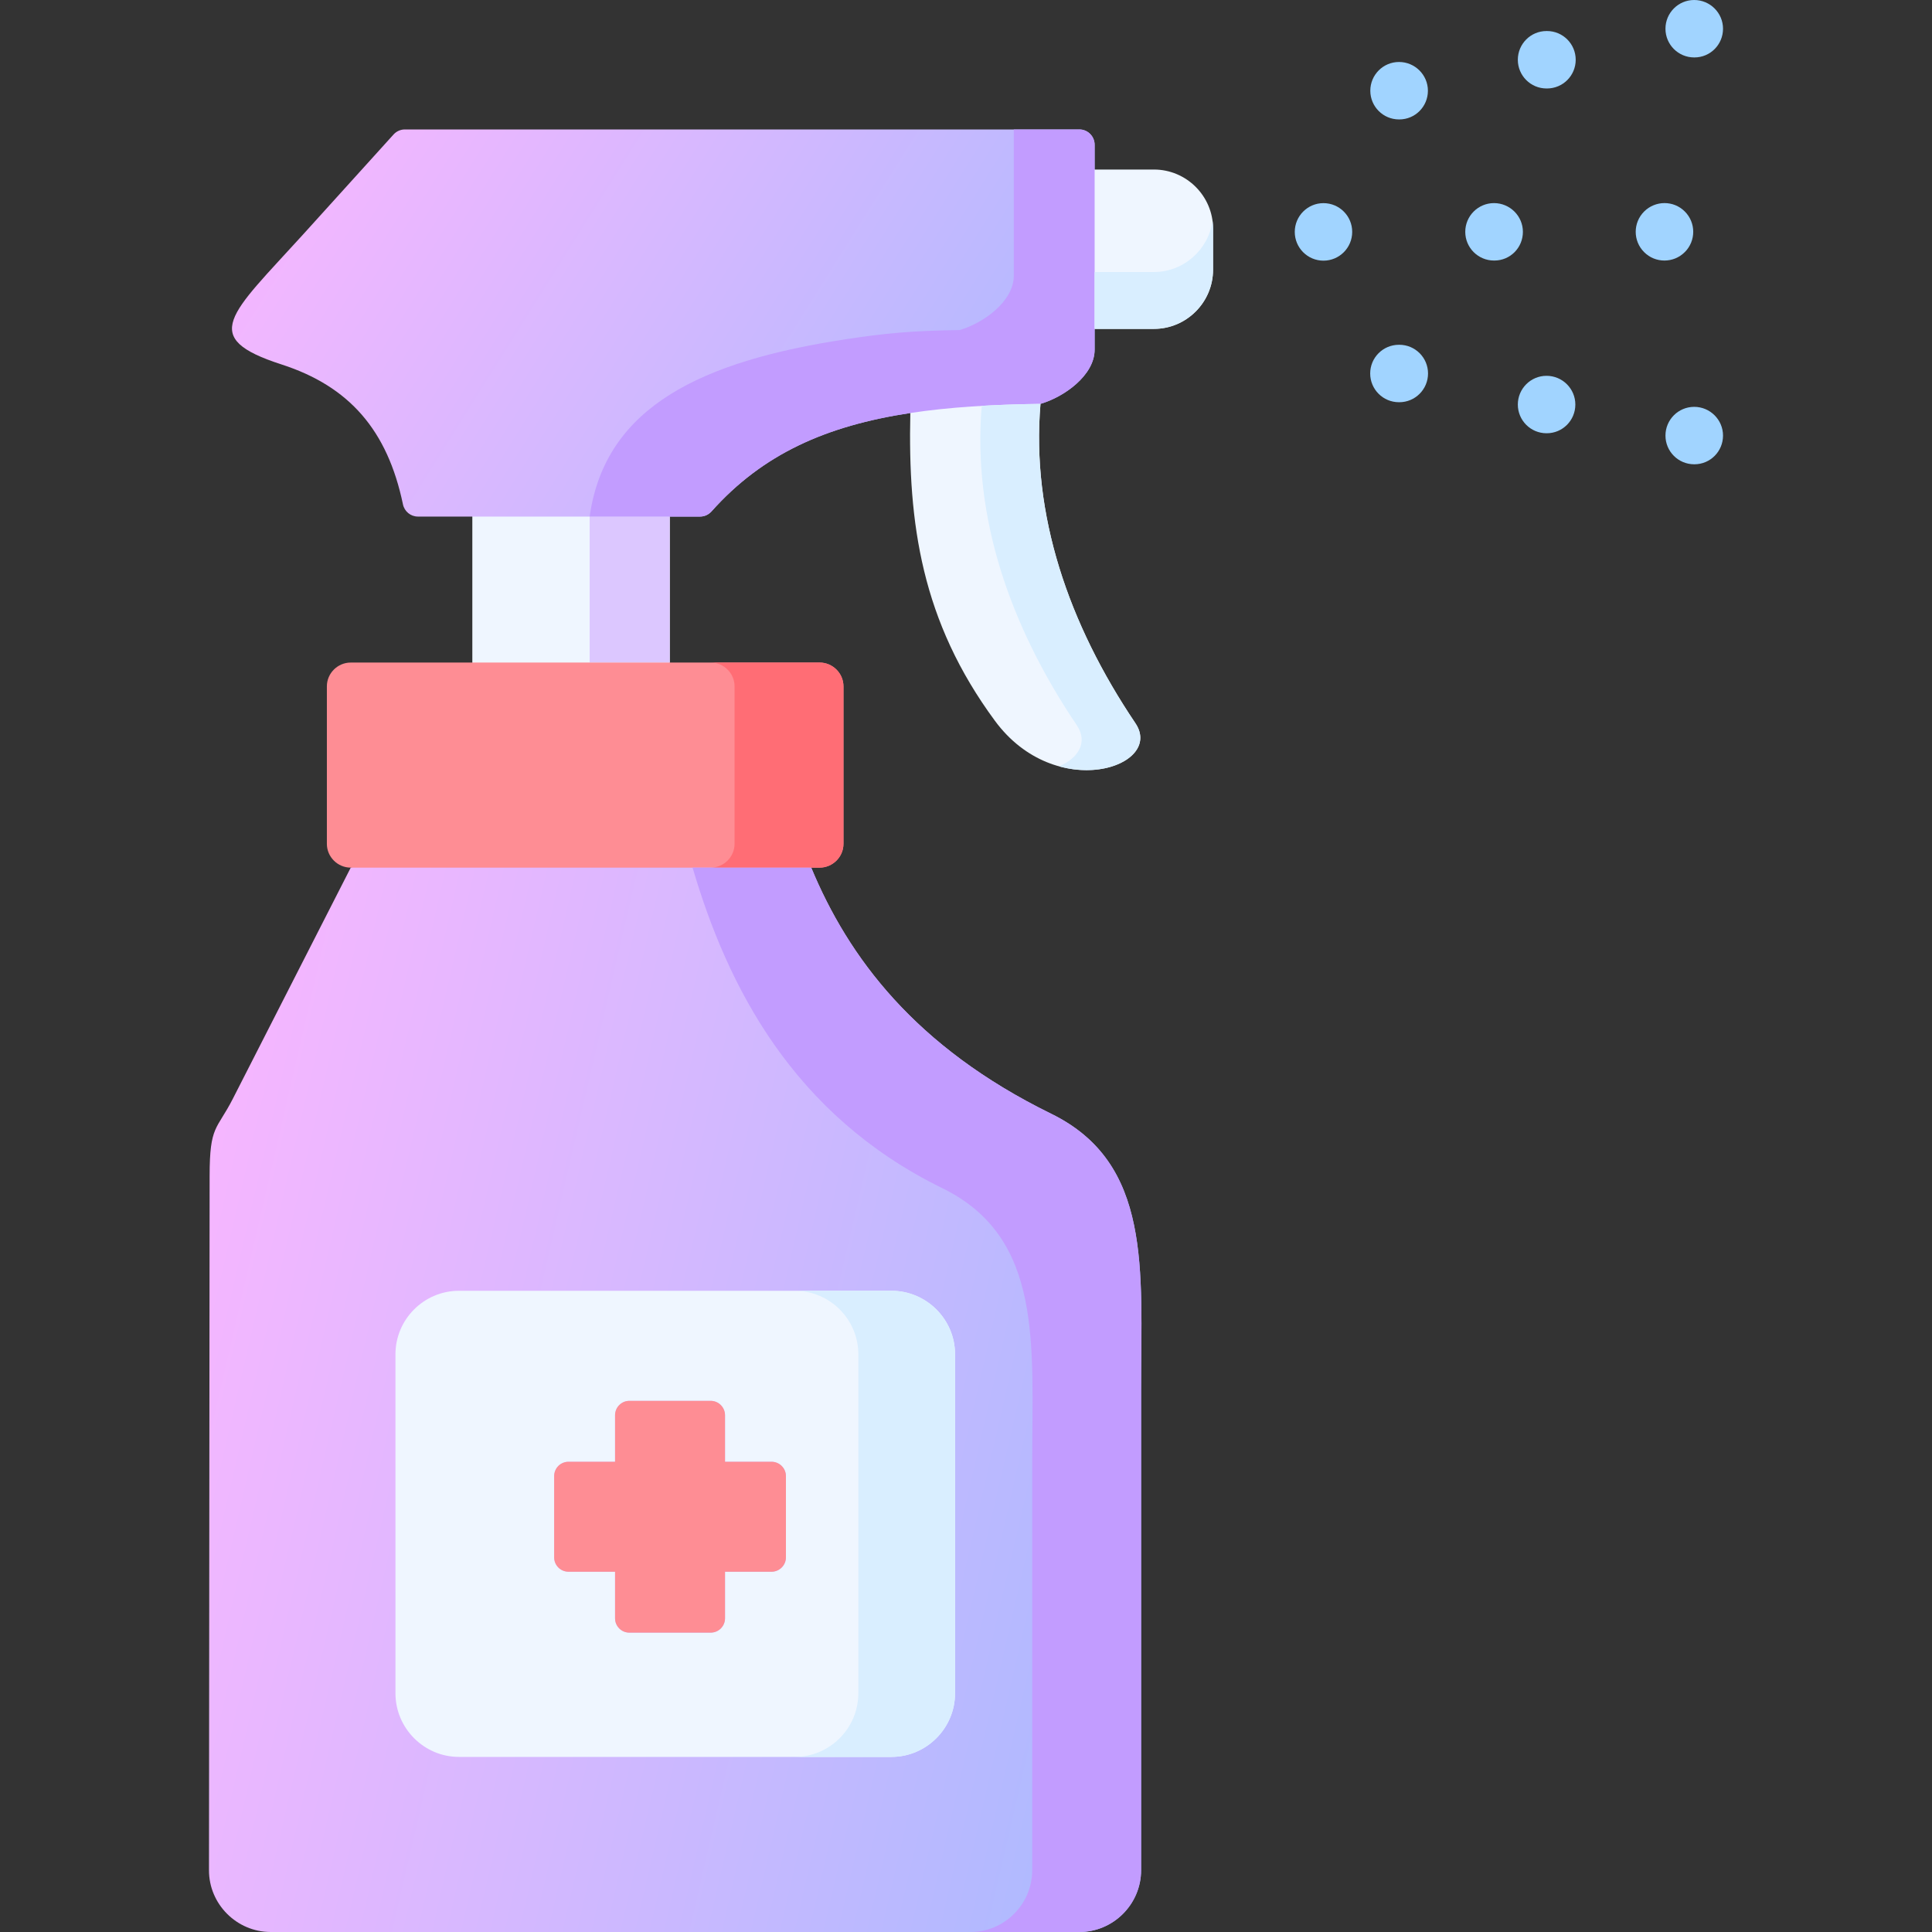 <svg width="48" height="48" viewBox="0 0 48 48" fill="none" xmlns="http://www.w3.org/2000/svg">
<rect x="0" y="0" width="48" height="48" fill="#333333" stroke="none"/>
<g clip-path="url(#clip0_826_58400)">
<path fill-rule="evenodd" clip-rule="evenodd" d="M11.735 11.844H16.64V17.451H11.735V11.844Z" fill="#EFF6FF"/>
<path fill-rule="evenodd" clip-rule="evenodd" d="M17.393 12.834C17.503 12.834 17.606 12.786 17.679 12.704C18.946 11.284 20.517 10.58 22.617 10.261C23.577 10.115 24.648 10.05 25.85 10.034C26.436 9.865 27.196 9.325 27.196 8.686V8.171V4.212V3.597C27.196 3.387 27.026 3.216 26.816 3.216H26.182H23.501H10.059C9.951 3.216 9.849 3.262 9.777 3.342L7.533 5.822C5.712 7.828 4.925 8.386 6.996 9.055C8.68 9.6 9.626 10.689 10.011 12.529C10.047 12.706 10.202 12.834 10.383 12.834H12.66H17.393Z" fill="url(#paint0_linear_826_58400)"/>
<path fill-rule="evenodd" clip-rule="evenodd" d="M28.208 17.966C26.544 15.496 25.619 12.785 25.851 10.034C24.607 9.438 23.539 9.549 22.617 10.261C22.555 13.012 22.895 15.434 24.718 17.907C26.228 19.959 28.941 19.05 28.208 17.966Z" fill="#EFF6FF"/>
<path fill-rule="evenodd" clip-rule="evenodd" d="M28.669 8.171C29.478 8.171 30.138 7.51 30.138 6.701V5.681C30.138 4.872 29.478 4.212 28.669 4.212H26.258V8.171H28.669V8.171Z" fill="#EFF6FF"/>
<path fill-rule="evenodd" clip-rule="evenodd" d="M14.65 12.834V16.461H16.64V12.834H15.025H14.65Z" fill="#DCC7FF"/>
<path fill-rule="evenodd" clip-rule="evenodd" d="M14.65 12.834H16.64H17.393C17.503 12.834 17.606 12.786 17.679 12.704C18.946 11.284 20.517 10.58 22.617 10.261C23.577 10.115 24.648 10.05 25.851 10.034C26.436 9.865 27.196 9.325 27.196 8.686V8.171V4.212V3.597C27.196 3.387 27.026 3.216 26.816 3.216H25.187V6.852C25.187 7.491 24.427 8.031 23.841 8.2C22.639 8.217 21.983 8.281 21.023 8.427C17.455 8.969 15.036 10.088 14.65 12.834Z" fill="#C29CFF"/>
<path fill-rule="evenodd" clip-rule="evenodd" d="M24.391 10.083C24.159 12.834 25.084 15.544 26.751 18.015C27.037 18.438 26.797 18.835 26.311 19.04C27.566 19.388 28.717 18.719 28.207 17.966C26.543 15.496 25.618 12.785 25.85 10.034C25.341 10.04 24.855 10.056 24.391 10.083Z" fill="#D9EEFF"/>
<path fill-rule="evenodd" clip-rule="evenodd" d="M27.196 8.171H28.669C29.478 8.171 30.138 7.51 30.138 6.701V5.681C30.138 5.614 30.133 5.549 30.125 5.485C30.028 6.199 29.41 6.758 28.669 6.758H27.196V8.171Z" fill="#D9EEFF"/>
<path fill-rule="evenodd" clip-rule="evenodd" d="M26.115 27.67C28.628 28.9 28.35 31.543 28.35 34.496V46.463C28.35 47.309 27.66 48 26.816 48H6.726C5.882 48 5.189 47.307 5.192 46.463L5.208 29.218C5.208 27.951 5.386 28.08 5.785 27.298L8.714 21.556L13.895 19.795L20.154 21.556C21.077 23.776 22.727 26.009 26.115 27.67Z" fill="url(#paint1_linear_826_58400)"/>
<path fill-rule="evenodd" clip-rule="evenodd" d="M20.956 20.965V17.052C20.956 16.728 20.689 16.461 20.362 16.461H17.566H12.66H8.714C8.388 16.461 8.121 16.728 8.121 17.052V20.965C8.121 21.289 8.388 21.556 8.714 21.556H20.154H20.362C20.689 21.556 20.956 21.289 20.956 20.965Z" fill="#FE8D94"/>
<path fill-rule="evenodd" clip-rule="evenodd" d="M18.25 17.052V20.965C18.25 21.289 17.983 21.556 17.657 21.556H20.154H20.362C20.688 21.556 20.955 21.289 20.955 20.965V17.052C20.955 16.728 20.688 16.461 20.362 16.461H17.657C17.781 16.461 17.894 16.499 17.991 16.564C18.148 16.672 18.25 16.85 18.25 17.052Z" fill="#FF6D75"/>
<path fill-rule="evenodd" clip-rule="evenodd" d="M17.207 21.556C18.075 24.512 19.701 27.702 23.412 29.52C25.923 30.75 25.645 33.393 25.645 36.346V46.463C25.645 47.31 24.955 48 24.111 48H26.816C27.66 48 28.351 47.31 28.351 46.463V34.496C28.351 31.543 28.628 28.9 26.115 27.67C22.727 26.009 21.077 23.776 20.155 21.556H17.657H17.45H17.207Z" fill="#C29CFF"/>
<path fill-rule="evenodd" clip-rule="evenodd" d="M9.825 33.647V42.069C9.825 42.938 10.534 43.65 11.403 43.65H22.147C23.016 43.65 23.728 42.938 23.728 42.069V33.647C23.728 32.778 23.016 32.069 22.147 32.069H11.403C10.534 32.069 9.825 32.778 9.825 33.647ZM13.768 38.693V36.673C13.768 36.476 13.927 36.317 14.124 36.317H15.281V35.16C15.281 34.965 15.44 34.804 15.634 34.804H17.657C17.854 34.804 18.013 34.965 18.013 35.16V36.317H19.17C19.364 36.317 19.526 36.476 19.526 36.673V38.693C19.526 38.889 19.364 39.049 19.17 39.049H18.013V40.206C18.013 40.403 17.854 40.562 17.657 40.562H15.634C15.44 40.562 15.281 40.403 15.281 40.206V39.049H14.124C13.927 39.049 13.768 38.889 13.768 38.693Z" fill="#EFF6FF"/>
<path fill-rule="evenodd" clip-rule="evenodd" d="M15.281 39.049V40.206C15.281 40.403 15.44 40.562 15.634 40.562H17.657C17.854 40.562 18.013 40.403 18.013 40.206V39.049H19.17C19.364 39.049 19.526 38.889 19.526 38.693V36.673C19.526 36.476 19.364 36.317 19.17 36.317H18.013V35.16C18.013 34.965 17.854 34.804 17.657 34.804H15.634C15.44 34.804 15.281 34.965 15.281 35.16V36.317H14.124C13.927 36.317 13.768 36.476 13.768 36.673V38.693C13.768 38.889 13.927 39.049 14.124 39.049H15.281Z" fill="#FE8D94"/>
<path fill-rule="evenodd" clip-rule="evenodd" d="M21.325 33.647V42.069C21.325 42.938 20.616 43.65 19.745 43.65H22.148C23.016 43.65 23.728 42.938 23.728 42.069V33.647C23.728 32.778 23.016 32.069 22.148 32.069H19.745C20.616 32.069 21.325 32.778 21.325 33.647Z" fill="#D9EEFF"/>
<path d="M34.766 9.993H34.756C34.361 9.993 34.042 9.673 34.042 9.279C34.042 8.885 34.361 8.566 34.756 8.566H34.766C35.16 8.566 35.479 8.885 35.479 9.279C35.479 9.673 35.16 9.993 34.766 9.993Z" fill="#A1D4FF"/>
<path d="M38.435 2.198H38.423C38.029 2.198 37.71 1.879 37.71 1.485C37.71 1.091 38.029 0.771 38.423 0.771H38.435C38.829 0.771 39.148 1.091 39.148 1.485C39.148 1.879 38.829 2.198 38.435 2.198Z" fill="#A1D4FF"/>
<path d="M42.097 1.427H42.092C41.697 1.427 41.378 1.108 41.378 0.714C41.378 0.32 41.697 0 42.091 0C42.486 0 42.808 0.32 42.808 0.714C42.808 1.108 42.492 1.427 42.097 1.427Z" fill="#A1D4FF"/>
<path d="M34.766 2.967H34.758C34.364 2.967 34.045 2.648 34.045 2.254C34.045 1.86 34.364 1.54 34.758 1.54C35.153 1.54 35.476 1.86 35.476 2.254C35.476 2.648 35.16 2.967 34.766 2.967Z" fill="#A1D4FF"/>
<path d="M32.881 6.476C32.487 6.476 32.168 6.156 32.168 5.762C32.168 5.368 32.487 5.047 32.881 5.047C33.275 5.047 33.595 5.366 33.595 5.76V5.762C33.595 6.156 33.275 6.476 32.881 6.476Z" fill="#A1D4FF"/>
<path d="M38.428 10.764H38.423C38.029 10.764 37.71 10.445 37.71 10.051C37.71 9.657 38.029 9.337 38.423 9.337C38.818 9.337 39.139 9.657 39.139 10.051C39.139 10.445 38.822 10.764 38.428 10.764Z" fill="#A1D4FF"/>
<path d="M42.097 11.535H42.092C41.697 11.535 41.378 11.216 41.378 10.822C41.378 10.428 41.697 10.108 42.092 10.108C42.486 10.108 42.808 10.428 42.808 10.822C42.808 11.216 42.491 11.535 42.097 11.535Z" fill="#A1D4FF"/>
<path d="M37.127 6.473H37.118C36.724 6.473 36.404 6.154 36.404 5.76C36.404 5.366 36.724 5.046 37.118 5.046C37.512 5.046 37.836 5.366 37.836 5.76C37.836 6.154 37.522 6.473 37.127 6.473Z" fill="#A1D4FF"/>
<path d="M41.352 6.473C41.17 6.473 40.987 6.404 40.848 6.264C40.569 5.986 40.569 5.534 40.848 5.255C41.127 4.977 41.58 4.975 41.858 5.254C42.137 5.532 42.138 5.983 41.86 6.262L41.857 6.264C41.718 6.404 41.535 6.473 41.352 6.473Z" fill="#A1D4FF"/>
</g>
<defs>
<linearGradient id="paint0_linear_826_58400" x1="5.764" y1="3.216" x2="25.358" y2="15.513" gradientUnits="userSpaceOnUse">
<stop stop-color="#FBB6FF"/>
<stop offset="1" stop-color="#A9BAFF"/>
</linearGradient>
<linearGradient id="paint1_linear_826_58400" x1="5.192" y1="19.795" x2="33.215" y2="26.277" gradientUnits="userSpaceOnUse">
<stop stop-color="#FBB6FF"/>
<stop offset="1" stop-color="#A9BAFF"/>
</linearGradient>
<clipPath id="clip0_826_58400">
<rect width="48" height="48" fill="white"/>
</clipPath>
</defs>
</svg>
